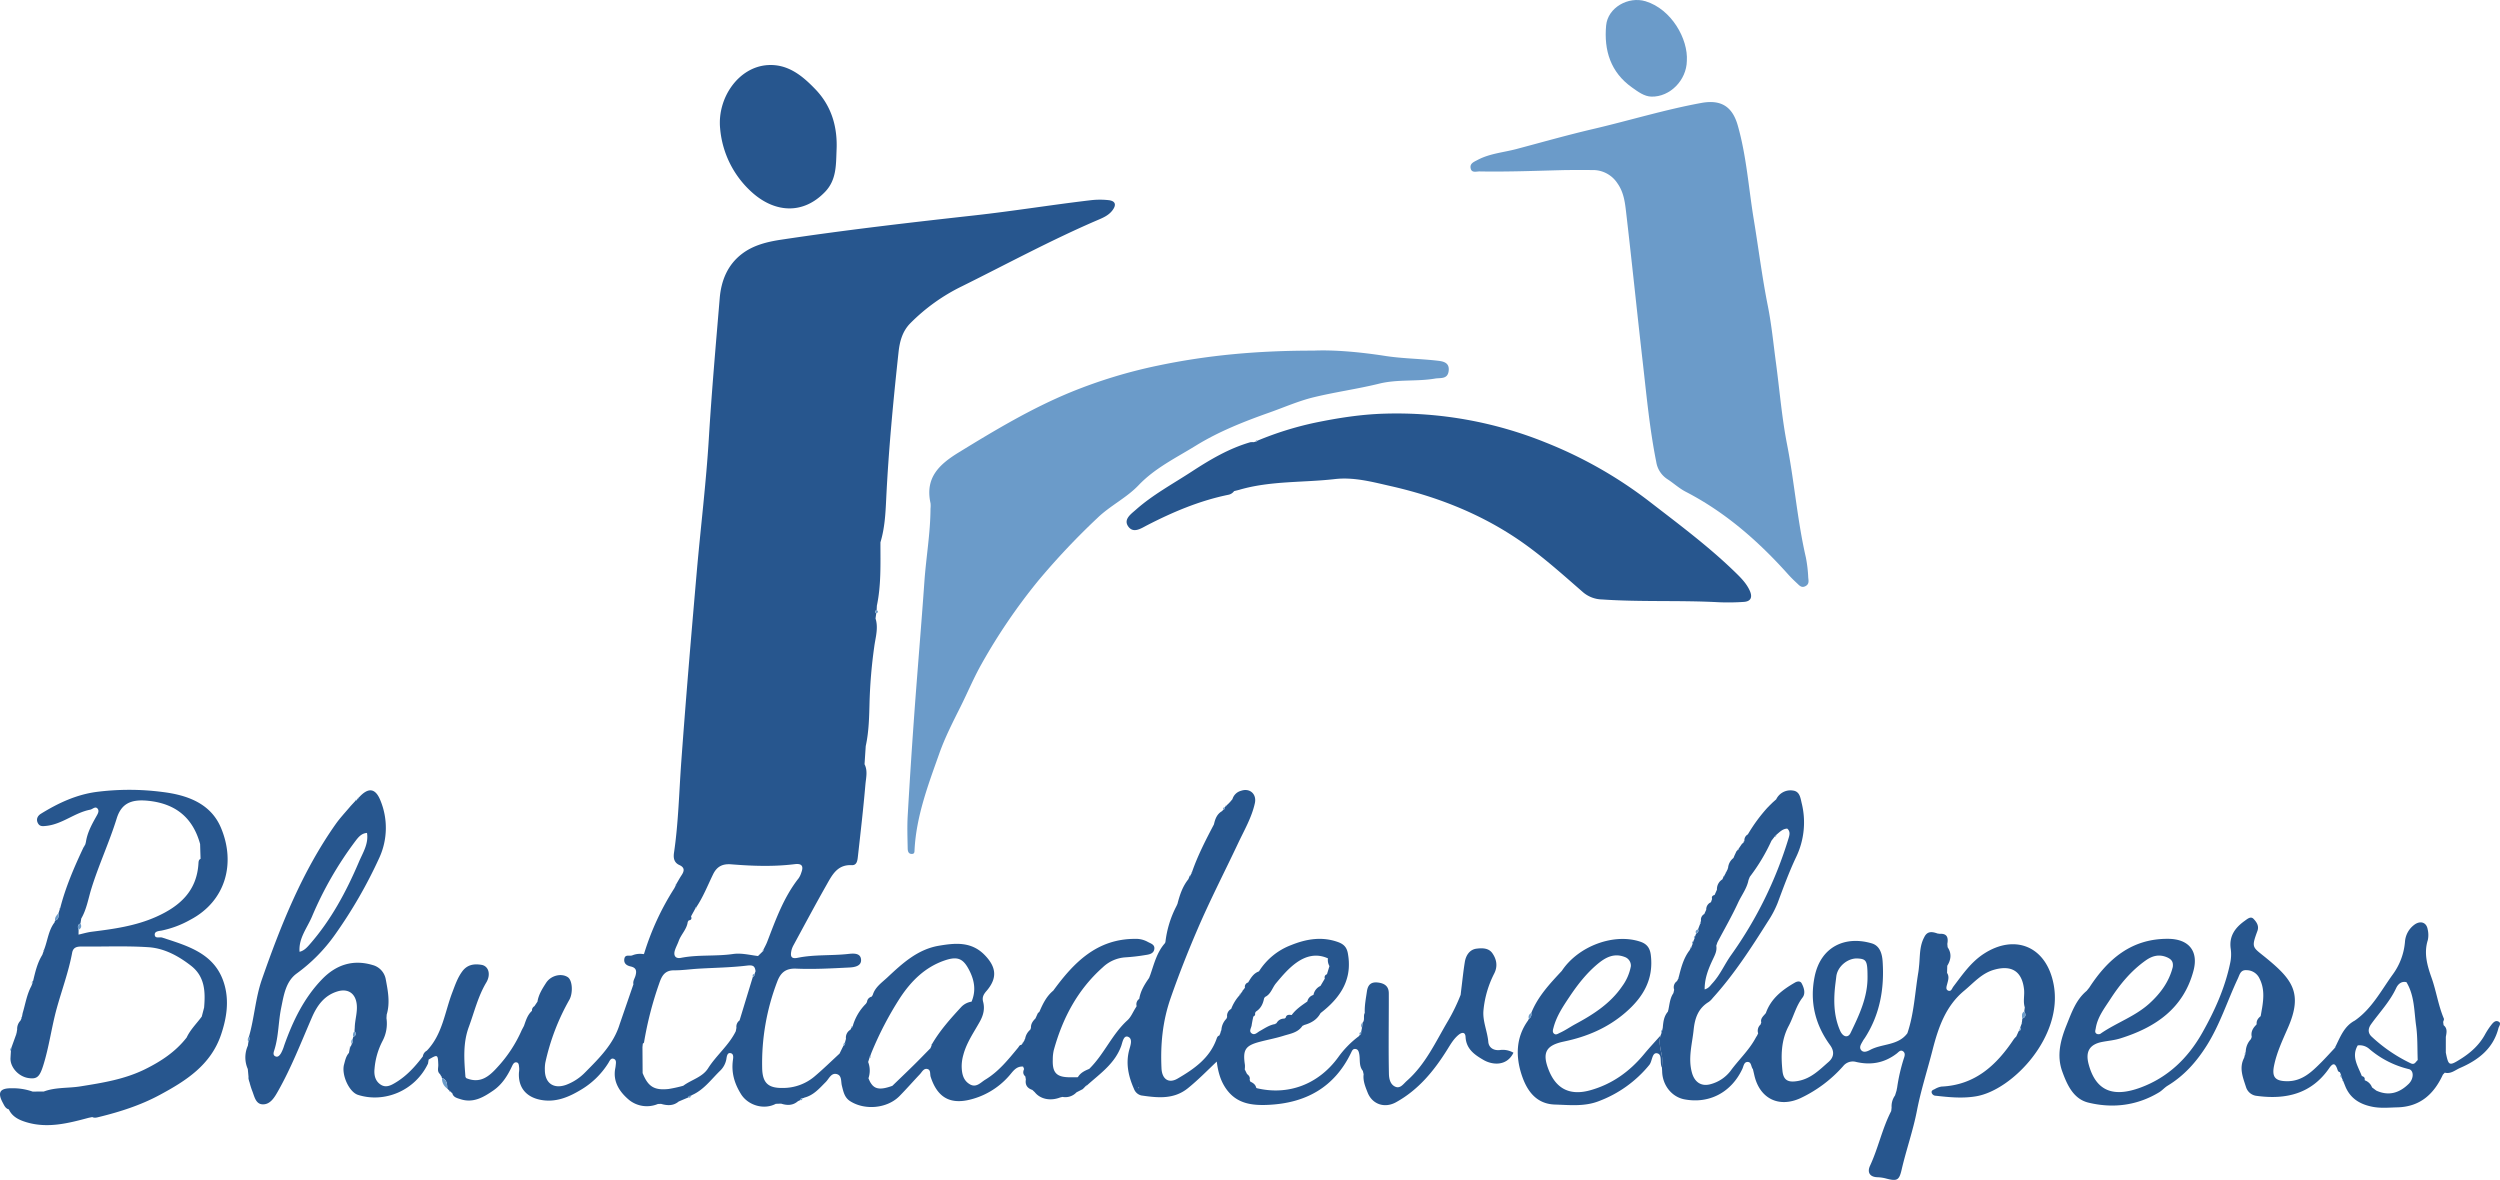 <?xml version="1.0" encoding="UTF-8"?>
<svg xmlns="http://www.w3.org/2000/svg" xmlns:xlink="http://www.w3.org/1999/xlink" id="Component_2035_1" data-name="Component 2035 – 1" width="1375.532" height="649.201" viewBox="0 0 1375.532 649.201">
  <defs>
    <clipPath id="clip-path">
      <rect id="Rectangle_3272" data-name="Rectangle 3272" width="1375.532" height="649.201" fill="none"></rect>
    </clipPath>
  </defs>
  <g id="Group_34655" data-name="Group 34655" clip-path="url(#clip-path)">
    <path id="Path_53772" data-name="Path 53772" d="M381.7,501.526a.01.01,0,0,0-.01.01l-.01-.02Z" fill="#27568e"></path>
    <path id="Path_53773" data-name="Path 53773" d="M482.116,337.526l-.39,2.76a.01.01,0,0,1-.01.01v-.01c.14-.92.27-1.84.4-2.76" fill="#27568e"></path>
    <path id="Path_53774" data-name="Path 53774" d="M722.838,192.918c10.8-.49,24.994.691,39.182,2.9,9.325,1.453,18.856,1.532,28.258,2.568,3.3.364,7.543.735,6.763,5.95-.664,4.441-4.55,3.46-7.452,3.958-10.152,1.74-20.549.288-30.705,2.788-11.875,2.923-24.03,4.584-35.945,7.466-8.416,2.036-16.278,5.53-24.348,8.385-14.028,4.964-28.005,10.471-40.7,18.309-10.8,6.665-22.422,12.28-31.37,21.673-6.689,7.021-15.577,11.241-22.577,17.953a398.513,398.513,0,0,0-32.666,34.613,319.061,319.061,0,0,0-31.227,45.86c-4.3,7.629-7.673,15.74-11.57,23.532-4.216,8.431-8.519,16.828-11.647,25.656-6.113,17.25-12.676,34.455-13.639,53.055-.051.993.085,2.167-1.32,2.252-2.142.129-2.426-1.625-2.452-3.053-.112-5.986-.337-11.993.006-17.962q1.615-28.113,3.644-56.2c1.758-24.19,3.834-48.357,5.536-72.551.944-13.421,3.306-26.72,3.364-40.211a14.1,14.1,0,0,0,.014-2.989c-3.047-13.86,4.507-21.178,15.424-27.882,19.977-12.268,40.087-24.31,61.742-33.212a274.142,274.142,0,0,1,47.994-14.631c27.112-5.684,54.492-8.255,85.69-8.228" fill="#6b9bc9"></path>
    <path id="Path_53775" data-name="Path 53775" d="M862.024,93.558c-15.959.37-31.916,1.057-47.887.762-1.813-.034-4.479,1.018-4.99-1.815-.466-2.578,1.775-3.4,3.793-4.482,6.722-3.59,14.247-4.124,21.406-6.024,14.088-3.74,28.119-7.732,42.308-11.045,19.854-4.636,39.373-10.654,59.461-14.317,10.776-1.964,17.037,1.9,20.02,12.366,4.836,16.971,5.97,34.551,8.827,51.849,2.614,15.828,4.578,31.757,7.728,47.511,2.043,10.211,3.037,20.634,4.426,30.972,2.028,15.093,3.243,30.341,6.159,45.259,4.038,20.651,5.612,41.686,10.355,62.206a73.9,73.9,0,0,1,1.28,10.842c.134,1.713.717,3.666-1.475,4.84-2.241,1.2-3.428-.395-4.725-1.59-1.71-1.575-3.375-3.215-4.926-4.946-16.3-18.184-34.412-34.082-56.282-45.385-3.651-1.887-6.729-4.771-10.22-7.014a13.788,13.788,0,0,1-5.974-9.312c-3.634-18.1-5.335-36.446-7.424-54.739-3.165-27.71-5.993-55.458-9.227-83.159-.623-5.337-1.329-10.708-4.753-15.514a16.037,16.037,0,0,0-13.9-7.256c-4.66-.044-9.321-.009-13.982-.009" fill="#6b9bc9"></path>
    <path id="Path_53776" data-name="Path 53776" d="M959.286,331.186a126.165,126.165,0,0,1-13.47.18c-21.44-1.16-42.93-.07-64.36-1.54a16.674,16.674,0,0,1-10.44-3.96c-12.27-10.68-24.33-21.61-38.03-30.58-20.88-13.67-43.83-22.4-67.95-27.86-9.93-2.25-20.11-5.03-30.56-3.83-17.49,2.01-35.33.88-52.49,5.86v.02c-.99.25-1.98.5-2.97.74a5.069,5.069,0,0,1-3.28,2.04c-15.71,3.24-30.32,9.4-44.51,16.71-3.3,1.7-7.45,4.63-10.3.91-3.08-4.03,1.32-7,4-9.38,9.33-8.29,20.34-14.21,30.72-20.99,10.12-6.6,20.53-12.77,32.28-16.18a7.522,7.522,0,0,1,1.9-.03c.39-.12.78-.25,1.17-.37a.611.611,0,0,0,.75-.41,179.5,179.5,0,0,1,31.7-9.92c12.68-2.62,25.42-4.63,38.49-5a218.744,218.744,0,0,1,88.66,15.94,236.635,236.635,0,0,1,56.98,32.44c16.55,12.8,33.36,25.27,48.31,40.01,2.74,2.71,5.3,5.52,6.88,9.07,1.56,3.53.64,5.92-3.48,6.13" fill="#27568e"></path>
    <path id="Path_53777" data-name="Path 53777" d="M682.076,269.456c-.03.01-.06.01-.09.02v-.02Z" fill="#27568e"></path>
    <path id="Path_53778" data-name="Path 53778" d="M460.268,83.132c-.3,7.942-.111,15.947-6.258,22.383-11.995,12.559-27.139,11.472-39.3,1.153a53.241,53.241,0,0,1-18.49-36.02c-1.621-16.726,10.1-33.875,26.285-34.835,11.161-.662,19.123,6,26.183,13.36,9,9.383,12.283,21.075,11.576,33.959" fill="#27568e"></path>
    <path id="Path_53779" data-name="Path 53779" d="M194.216,442.086q-.66.705-1.32,1.44c-.17.21-.35.41-.52.61.17-.2.34-.4.51-.61v-.01c.44-.48.89-.96,1.33-1.43" fill="#27568e"></path>
    <path id="Path_53780" data-name="Path 53780" d="M196.776,439.626v.01c-.03.02-.06.03-.09.05a.551.551,0,0,1,.08-.06Z" fill="#27568e"></path>
    <path id="Path_53781" data-name="Path 53781" d="M931.286,519.416c-.21.49-.41.98-.61,1.47l.6-1.47Z" fill="#27568e"></path>
    <path id="Path_53782" data-name="Path 53782" d="M955.476,468.276c-.01,0-.01.07-.01.07l-.01-.02c0-.02.01-.03.02-.05" fill="#27568e"></path>
    <path id="Path_53783" data-name="Path 53783" d="M958.456,464.3l-.01.07-.02-.03c.01-.01.02-.03.03-.04" fill="#27568e"></path>
    <path id="Path_53784" data-name="Path 53784" d="M973.416,443.456l-.04.01.02-.02Z" fill="#27568e"></path>
    <path id="Path_53785" data-name="Path 53785" d="M928.122,33.552c-.185,10.508-9.188,19.848-19.492,19.613-4.005-.092-7.471-2.772-10.666-5.031-11.794-8.341-15.515-20.407-14.25-34.12.911-9.873,12.258-16.178,21.67-13.323,14.33,4.347,23.531,20.818,22.738,32.861" fill="#6b9bc9"></path>
    <path id="Path_53786" data-name="Path 53786" d="M89.256,515.876c-1.44-.47-3.93.74-4.12-1.52-.16-1.99,2.25-2.07,3.8-2.35a54.559,54.559,0,0,0,15.76-5.93c19.67-10.34,25.1-31.34,16.8-50.8-5.75-13.46-18.87-17.88-32.06-19.51a141.4,141.4,0,0,0-36.65,0c-11.04,1.54-20.93,6.19-30.31,11.99-1.8,1.12-2.75,3.04-1.62,5.17,1,1.88,2.57,1.71,4.65,1.48,8.81-.95,15.56-7.26,24.07-8.89,1.36-.26,2.79-2.01,4.01-.71,1.28,1.37.14,3.09-.68,4.54-2.52,4.48-4.96,8.99-5.67,14.2l-.04.14a.616.616,0,0,1-.24.82c-.24.45-.48.91-.73,1.36a.589.589,0,0,1-.44.72c-5.02,10.68-9.68,21.5-12.64,32.97l-.33.96c-.22.67-.44,1.33-.66,2,.14,1.69.19,3.35-1.88,4a2.491,2.491,0,0,0-.19.89c-3.44,4.45-3.85,10.06-5.82,15.08l-.06.17a.561.561,0,0,1-.24.76c-.23.66-.46,1.31-.69,1.97-2.7,4.33-3.83,9.21-5,14.09l-.04.13c-.19.62-.38,1.24-.57,1.85-.14.37-.29.74-.43,1.11-2.51,4.68-3.28,9.92-4.79,14.92-.11.64-.23,1.27-.35,1.9-.1.35-.21.7-.32,1.05-.17.39-.35.77-.53,1.15a6.551,6.551,0,0,0-1.8,4.87c-.12.66-.23,1.32-.34,1.98-.1.31-.19.63-.29.95-.86,2.39-1.72,4.79-2.59,7.18-.07.57-.15,1.13-.22,1.7v.01c-.08,1.27-.16,2.55-.23,3.82-.28,4.95,4.28,10.15,9.69,11.03,4.85.79,6.32-.56,8.32-6.88,3.24-10.27,4.55-20.97,7.41-31.36,2.82-10.21,6.55-20.19,8.49-30.63.54-2.94,2.48-3.48,5.11-3.46,12.3.12,24.64-.44,36.89.37,8.68.57,16.44,4.78,23.36,10.15,7.74,5.99,8,14.39,7.25,23.07l-1.29,4.95c-2.79,3.82-6.28,7.14-8.31,11.52l-.15.19c-6.06,7.71-13.96,12.91-22.66,17.22-11.33,5.61-23.5,7.53-35.77,9.49-6.66,1.06-13.56.39-20.01,2.81q-3.06.015-6.13.05a32.663,32.663,0,0,0-11.55-1.84c-6.55-.07-7.97,2.29-4.82,8.1.77,1.43,1.41,3.02,3.22,3.51l.07.08c1.94,4.16,5.88,5.87,9.76,7.03,11.61,3.45,22.89.55,34.1-2.46.67-.14,1.34-.27,2.01-.41,1.31.66,2.58.23,3.88-.09,11.46-2.82,22.72-6.43,33.09-12.01,14.46-7.76,28.28-16.49,33.93-33.36,3-8.94,4.45-18.09,1.86-27.29-4.83-17.15-19.85-21.28-34.27-26m-38.82-3.21c-2.44.31-4.82,1.04-7.23,1.58.02-.88.03-1.77.04-2.66-.56-1.42-.71-2.72,1.02-3.47.15-.9.29-1.81.43-2.71,2.96-5.07,3.86-10.9,5.55-16.37,4.06-13.13,9.9-25.6,13.97-38.72,2.54-8.2,7.88-10.63,17.1-9.73,15.12,1.49,24.76,9.15,28.79,23.81q.12,4.065.25,8.15c-1.09.53-1.1,1.57-1.16,2.55-.9,15.18-10.27,23.54-23.2,29.32-11.35,5.08-23.41,6.73-35.56,8.25" fill="#27568e"></path>
    <path id="Path_53787" data-name="Path 53787" d="M1129.976,541.846c-3.92-21.29-21.42-28.16-38.47-17.05-7.17,4.67-11.77,11.52-16.78,18.09-.7.92-1.15,2.91-2.83,2.16-1.5-.67-.88-2.28-.55-3.55.54-2.07,1.3-4.13-.05-6.18.04-1.31.08-2.62.11-3.93,2.08-3.37,2.53-6.76.2-10.21-.05-.61-.11-1.22-.16-1.84.59-3.33.01-5.78-4.16-5.54-.42-.06-.84-.11-1.26-.17-2.87-1.04-5.57-1.45-7.24,1.95l-.14.28c-2.45,4.64-2.22,9.76-2.66,14.77-.16,1.47-.27,2.96-.51,4.42-1.87,11.18-2.32,22.61-6.01,33.45-5.09,6.9-13.86,5.63-20.48,9.17-1.46.78-3.75,1.83-5.06-.01-1.16-1.63.25-3.43,1.1-5.01.31-.59.75-1.1,1.1-1.66,8.23-12.79,10.7-26.98,9.73-41.85-.26-4.08-1.38-8.73-6.02-10.09-14.72-4.33-28.09,1.9-31.41,18.34-2.79,13.81.28,26.36,8.5,37.65,2.59,3.55,2.07,6.72-.85,9.27-4.96,4.32-9.61,9.13-16.64,10.43-5.44,1.01-8.16-.17-8.71-5.55-.87-8.48-.75-16.85,3.46-24.76,2.7-5.09,3.95-10.84,7.6-15.57,1.76-2.28.81-5.43-.55-7.9-.7-1.25-2.29-1.1-3.59-.36-7.01,4.03-13.24,8.79-16.06,16.82-.33.39-.67.77-1,1.16a8.543,8.543,0,0,0-1.11,1.42.94.94,0,0,0-.12.22,2.322,2.322,0,0,0-.25.59,1.322,1.322,0,0,0-.05.19,1.136,1.136,0,0,0-.06.25,2.285,2.285,0,0,0-.04.45,3.023,3.023,0,0,0,.11.81.142.142,0,0,0,.02.06c-.14.39-.27.77-.41,1.15a4.583,4.583,0,0,0-1.32,4.85l-.75,1.56-.26.31c-.23.41-.47.83-.7,1.25-3.66,6.54-9.2,11.64-13.57,17.66a20.438,20.438,0,0,1-10.63,7.11c-5.25,1.58-9.03-.94-10.5-6.18-2.25-8.04.09-15.72.91-23.6.68-6.6,2.55-11.91,8.39-15.45a10.755,10.755,0,0,0,2.11-2.1c11.71-12.91,21.12-27.49,30.37-42.16a55,55,0,0,0,5.3-10.02c3.17-8.47,6.27-17,10.13-25.17a43.994,43.994,0,0,0,3.13-29.97c-.68-2.92-1.08-6.36-4.74-6.83a8.686,8.686,0,0,0-9.26,4.84c-.62.55-1.25,1.1-1.87,1.65l-.02.02c-.67.66-1.33,1.31-2,1.96l.02.01-1.08,1.08v.01a89.212,89.212,0,0,0-10.64,14.54,3.657,3.657,0,0,0-1.9,3.48l-.2.37a.453.453,0,0,1-.34.61c-.27.28-.54.55-.81.82l-.02-.03c-.6.89-1.21,1.76-1.82,2.65a.413.413,0,0,1-.36.56c-.26.27-.52.53-.78.8l-.01-.02c-.32.68-.63,1.36-.95,2.04l-.01-.01c-.24.58-.49,1.15-.73,1.73a7.67,7.67,0,0,0-2.96,5.49l-.16.37a.355.355,0,0,1-.15.44c-.28.57-.56,1.13-.84,1.7l-.13.27c-.29.54-.59,1.09-.88,1.63a.471.471,0,0,1-.42.57c-.18.43-.36.85-.54,1.27a6.355,6.355,0,0,0-3,5.69c-.43.97-.86,1.95-1.29,2.92-1.15.27-1.75.91-1.39,2.16-.2.61-.4,1.21-.61,1.82a4.263,4.263,0,0,0-2.6,4.11c-.36.8-.72,1.59-1.08,2.39a3.548,3.548,0,0,0-1.81,3.61l-.3,1.2a.477.477,0,0,1-.21.69c-.37.96-.74,1.93-1.1,2.89a1.63,1.63,0,0,1-1.07,2.32c-.16.44-.31.87-.47,1.3-.15.5-.29,1-.44,1.5l-.6,1.41c-.14.53-.29,1.05-.44,1.57v.01h.01c-.21.49-.41.98-.61,1.47a.5.5,0,0,1-.39.62c-.2.42-.39.83-.59,1.25-3.14,4.08-4.53,8.89-5.76,13.77-.1.39-.2.78-.31,1.17a.47.47,0,0,1-.2.68c-.23.48-.46.96-.7,1.44a4.046,4.046,0,0,0-1.57,4.74c-.14.62-.28,1.25-.42,1.87-1.89,2.74-2.1,5.99-2.75,9.1-.11.38-.21.76-.31,1.13-2.2,2.54-2.53,5.68-2.8,8.83-.08.36-.16.73-.24,1.09-.15.61-.31,1.21-.46,1.82-.16.43-.31.86-.47,1.28-1.27,4.07.14,7.93.79,11.87a31.206,31.206,0,0,1-.09,5.79c.04.65.09,1.31.13,1.96.09,7.72,5.23,14.24,12.26,15.58,13.66,2.59,25.81-3.84,31.87-16.75.66-1.42.85-3.69,2.7-3.82,2.41-.17,1.97,2.66,3.11,3.94.26,1.13.54,2.25.79,3.39,2.93,12.78,13.37,17.99,25.21,12.66a72.468,72.468,0,0,0,23.69-17.74,6.773,6.773,0,0,1,6.99-2.29c8.26,1.95,15.71.58,22.46-4.61,1-.77,2.02-2.22,3.42-1.25,1.5,1.03.92,2.71.43,4.11a99.269,99.269,0,0,0-3.64,15.9c-.09.41-.17.82-.25,1.23a.421.421,0,0,1,.06.21.353.353,0,0,1-.16.3c-.27.86-.54,1.73-.81,2.59a10.226,10.226,0,0,0-1.88,6.66c-.07.64-.14,1.27-.22,1.91-4.95,9.61-7.1,20.31-11.65,30.09-1.58,3.38-.4,6.22,4.16,6.33a20.924,20.924,0,0,1,4.9.76c5.79,1.51,6.98.9,8.31-4.86,2.52-10.94,6.31-21.53,8.45-32.62,2.17-11.19,5.72-22.11,8.55-33.19,3.16-12.36,7.19-24.26,17.47-32.76,5.19-4.29,9.59-9.62,16.58-11.55,9.58-2.65,15.23.96,16.32,10.85.36,3.3-.62,6.64.41,9.9-.09.72-.19,1.45-.28,2.17.92,1.68,1.04,3.13-1.07,3.99-.08.73-.16,1.45-.24,2.18a.444.444,0,0,1-.14.67c-.26.7-.53,1.41-.79,2.11.76,1.11.02,1.58-.85,2-.44.97-.89,1.95-1.33,2.93a12.1,12.1,0,0,0-1.33,1.45c-9.56,14.36-21.36,25.26-39.82,26.08a10.511,10.511,0,0,0-3.69,1.4c-.83.4-2.04.73-1.67,2.06a2.361,2.361,0,0,0,2.3,1.59c7.42.85,14.87,1.57,22.3.27,19.9-3.49,47.78-32.79,42.52-61.32m-187.34-14.42c1.1-2.31,2.15-4.47,1.68-7.08.22-.64.43-1.27.65-1.91,3.82-7.23,7.92-14.33,11.34-21.74,1.91-4.14,4.85-7.84,5.74-12.45.24-.59.47-1.19.71-1.79a103.52,103.52,0,0,0,11.92-19.88c.56-.72,1.12-1.45,1.68-2.18.33-.35.65-.7.98-1.06,1.81-1.49,3.43-3.32,6.02-3.43,1.87,1.64,1.27,3.61.68,5.51a221.037,221.037,0,0,1-31.46,63.95c-3.67,5.09-6.09,11.03-10.44,15.7-1.11,1.19-1.92,2.68-4.22,3.33-.04-6.37,2.23-11.73,4.72-16.97m75.56,40.93c-1.39,2.89-4.18,2.29-5.75-1.28-3.21-7.31-3.59-15.04-2.9-22.88.2-2.3.55-4.59.8-6.88.62-5.49,6.26-10.26,11.78-9.95,4.81.28,5.38,1.33,5.41,9.98.13,11.3-4.59,21.19-9.34,31.01" fill="#27568e"></path>
    <path id="Path_53788" data-name="Path 53788" d="M596.766,598.226l-.02.02-.02-.03Z" fill="#27568e"></path>
    <path id="Path_53789" data-name="Path 53789" d="M825.066,577.776c-3.43.3-5.92-1.46-6.18-4.49-.5-5.96-3.29-11.59-2.64-17.61a55.843,55.843,0,0,1,5.85-19.95c2.05-3.94,1.43-7.82-.99-11.27-2.09-2.98-5.75-2.86-8.68-2.49-3.8.47-5.86,3.66-6.46,7.34-.83,5.06-1.33,10.17-1.97,15.25-.11.93-.21,1.86-.32,2.79a102.321,102.321,0,0,1-6.9,14.26c-6.84,11.53-12.35,23.95-22.7,33.07-1.84,1.62-3.52,4.37-6.2,3.31-2.8-1.1-3.6-4.17-3.67-7.1-.12-5.81-.15-11.63-.14-17.45,0-8.97.11-17.95.07-26.93-.02-3.85-2.31-5.47-5.99-5.91-3.88-.46-5.55,1.36-6.05,4.87-.56,3.94-1.37,7.86-1.18,11.88-.97,1.65.21,3.77-1.17,5.32l-.36,2.82c-.16.79-.32,1.58-.47,2.38a1.4,1.4,0,0,1-.71,1.58.691.691,0,0,0-.34.53,53.018,53.018,0,0,0-11.63,11.82c-10.85,14.85-27.41,21.08-44.77,16.93l-.29-.25c-.4-1.79-1.74-2.67-3.27-3.37a2.336,2.336,0,0,0-.34-.9c.39-1.48-.37-2.45-1.44-3.28-.42-.84-.83-1.68-1.25-2.53a12.291,12.291,0,0,0,.1-2.42c-1.26-8.35.16-10.65,8.16-12.76,4.3-1.14,8.7-1.94,12.94-3.27,3.81-1.2,8.07-1.74,10.56-5.53a1.872,1.872,0,0,0,.83-.42c3.83-1.04,7.1-2.88,9.07-6.5,0,0,.2-.19.2-.2.5-.39.99-.78,1.47-1.18.07-.05.14-.11.21-.17.41-.34.81-.68,1.21-1.03.23-.2.46-.4.69-.61.34-.31.67-.61,1-.92s.65-.63.97-.94c.97-.97,1.88-1.96,2.73-2.98.21-.25.42-.51.62-.77.4-.5.79-1.02,1.15-1.54.1-.14.2-.28.3-.43.23-.34.46-.67.67-1.01s.42-.69.63-1.03c.32-.56.62-1.12.91-1.69.14-.29.28-.58.41-.87s.26-.58.38-.88c.12-.27.23-.55.33-.83.07-.19.14-.37.2-.56.13-.36.25-.72.36-1.09.09-.3.18-.59.26-.89.06-.22.11-.44.17-.66s.1-.42.15-.64q.1-.45.18-.9c.07-.38.13-.77.18-1.16q.06-.345.09-.69c.02-.23.05-.47.07-.7.03-.31.05-.62.06-.94a29.772,29.772,0,0,0,.01-2.99c-.02-.44-.05-.89-.09-1.34-.01-.16-.03-.31-.04-.47-.03-.25-.05-.5-.09-.75q-.045-.435-.12-.87c-.06-.41-.12-.82-.2-1.23-.62-3.37-2.26-5.07-5.47-6.22-8.89-3.17-17.47-1.65-25.72,1.68a35.94,35.94,0,0,0-17.7,14.44l-.03.04c-2.94,1.03-4.39,3.51-5.87,5.97l-.09.13a2.445,2.445,0,0,0-1.74,2.9c-.4.51-.8,1.01-1.19,1.52a.363.363,0,0,1-.29.44c-.25.39-.5.79-.75,1.18-.22.29-.43.58-.64.87a23.79,23.79,0,0,0-4.7,7.63,4.322,4.322,0,0,0-2.23,4.46c-.14.32-.27.64-.41.96a9.543,9.543,0,0,0-2.73,5.97c-.09.35-.18.69-.27,1.04l-.3.87c-.19.45-.39.9-.59,1.36-.96.23-1.24,1.05-1.51,1.82-3.75,10.62-12.4,16.59-21.47,21.87-4.98,2.89-8.55.18-8.83-5.6-.64-13.19.6-25.99,5-38.64,4.47-12.86,9.47-25.51,14.83-37.97,6.88-16.02,14.89-31.54,22.33-47.32,3.4-7.19,7.46-14.14,9.2-21.98,1.14-5.09-2.82-8.54-7.61-6.85a6.721,6.721,0,0,0-4.72,4.61c-.43.51-.86,1.01-1.29,1.52a.479.479,0,0,1-.36.42l-1.65,1.56a.749.749,0,0,1-.04.16.418.418,0,0,1-.08.12.461.461,0,0,1-.25.13h-.01a.855.855,0,0,0-.5.55,1.307,1.307,0,0,1-.88,1.42,2.642,2.642,0,0,0-.59.66c-2.88,1.6-3.87,4.36-4.53,7.33-4.49,8.54-8.91,17.11-12.08,26.26a.431.431,0,0,1-.22.61c-.26.49-.53.98-.79,1.46a.569.569,0,0,1-.5.66c-.16.39-.32.79-.48,1.18-3.25,4.03-4.79,8.81-6.04,13.72a2.213,2.213,0,0,0-.36.76,56.625,56.625,0,0,0-6.24,20.25,1.083,1.083,0,0,0-.28.5c-4.44,5.01-5.93,11.38-8.05,17.45-.21.55-.43,1.09-.64,1.64-2.43,3.48-4.67,7.05-5.38,11.34l-.06.19a3.619,3.619,0,0,0-1.41,3.98c-.19.32-.39.65-.59.98-1.46,2.29-2.52,5.03-4.47,6.8-8.48,7.69-12.79,18.6-20.85,26.57l-.16.17c-2.4,1-4.75,2.07-6.18,4.44l-.28.17c-1.33,0-2.66.02-3.99.02-7.55.01-9.93-2.42-9.62-9.89a22.611,22.611,0,0,1,.53-4.95c4.84-17.66,13.12-33.35,26.98-45.67a19.9,19.9,0,0,1,12.52-5.49,104.464,104.464,0,0,0,10.85-1.25c2.13-.32,4.63-.69,4.99-3.34.34-2.52-2.09-3.03-3.79-4a13.178,13.178,0,0,0-6.71-1.57c-21.1-.06-33.84,13.05-45.11,28.5l-.14.11c-3.6,3.02-5.58,7.11-7.4,11.3l-.12.24-.81.72c-.44.97-.88,1.95-1.32,2.92-1.46,1.43-2.59,3.02-2.48,5.2-.13.33-.25.65-.37.98a8.29,8.29,0,0,0-2.83,4.95l-.14.3a.407.407,0,0,1-.25.56c-.26.46-.51.91-.77,1.36-.17.24-.34.48-.51.73a.883.883,0,0,0-.38.49c-1.05-.06-1.31.87-1.81,1.48-5.4,6.52-10.69,13.18-18.08,17.63-2.55,1.55-4.94,4.62-8.48,2.55-3.73-2.17-4.43-5.96-4.5-9.92a23.084,23.084,0,0,1,.94-6.35c1.78-6.71,5.77-12.32,9.05-18.23,2-3.61,2.82-7.11,1.81-10.93-.66-2.49.3-4.12,1.78-5.83,6.13-7.07,5.63-13.14-.94-19.88-7.32-7.51-16.15-6.62-25.13-5.11-11.76,1.98-20.14,9.73-28.38,17.44-3.04,2.86-6.82,5.34-8.09,9.76a1.68,1.68,0,0,0-.44.75,4.781,4.781,0,0,0-.57.2,5.132,5.132,0,0,0-.47.23.161.161,0,0,0-.07.04.941.941,0,0,0-.18.12c-.02,0-.03.01-.05.04a2.474,2.474,0,0,0-.26.19,2.125,2.125,0,0,0-.3.3,2.943,2.943,0,0,0-.55.9,3.093,3.093,0,0,0-.17.54l-.06.3a2.906,2.906,0,0,0-.04.31H477a1.375,1.375,0,0,0-.45.7,28.317,28.317,0,0,0-7.35,12.36l-.25.31a.545.545,0,0,1-.48.64c-.18.36-.37.72-.56,1.09a5.016,5.016,0,0,0-2.45,5c-.18.65-.36,1.31-.54,1.96a1.458,1.458,0,0,1-.87,1.86c-.71,1.44-1.41,2.88-2.12,4.32-4.63,4.26-9.13,8.68-13.95,12.73a26.834,26.834,0,0,1-17.01,6.17c-8.21.19-11.4-2.62-11.61-10.8a125.31,125.31,0,0,1,8.3-47.75c1.79-4.73,4.52-7.35,10.37-7.1,9.78.42,19.61-.14,29.4-.63,2.85-.14,6.9-.83,6.29-4.75-.53-3.39-4.48-2.98-7.1-2.69-9.25,1.02-18.64.24-27.79,2.12-3.81.78-3.93-1.18-3.42-3.83a11.661,11.661,0,0,1,1.26-3.24c6.01-11.07,11.94-22.2,18.16-33.16,3.04-5.36,5.93-11.17,13.79-10.75,2.89.15,3.16-2.63,3.4-4.72,1.48-13.2,3-26.39,4.14-39.62.32-3.67,1.39-7.55-.48-11.19l.66-9.99c1.81-8.24,1.9-16.63,2.12-25.02a275.258,275.258,0,0,1,2.56-29.62c.54-4.09,1.76-8.29,1.33-12.53-.04-.41-.1-.81-.17-1.21v-.01c-.03-.15-.06-.3-.09-.46-.02-.11-.05-.23-.08-.34s-.06-.23-.09-.34l-.06-.21c-.01-.02-.01-.05-.02-.07-.04-.13-.08-.27-.12-.4v-.01c.14-.92.27-1.84.4-2.76-.84-.75-.7-1.39.23-1.94.04-.77.07-1.53.11-2.3,2.43-11.53,1.95-23.23,1.97-34.9,2.35-7.69,2.78-15.7,3.16-23.61,1.3-27.09,3.88-54.06,6.8-81.01.64-5.88,2.08-11.39,6.4-15.83a104.244,104.244,0,0,1,28.61-20.48c24.54-12.18,48.67-25.22,73.85-36.08,3.16-1.36,6.5-2.61,8.76-5.55,2.44-3.17,1.75-5.33-2.25-5.72a44.086,44.086,0,0,0-9.47.04c-21.45,2.51-42.77,6-64.25,8.38-35.51,3.94-71.01,8.04-106.35,13.37-7.5,1.13-15.08,2.96-21.32,7.68-8.07,6.1-11.57,14.83-12.38,24.57-2.15,25.69-4.42,51.37-5.98,77.09-1.49,24.56-4.51,48.96-6.65,73.46-3.03,34.78-5.98,69.56-8.51,104.38-1.22,16.74-1.56,33.55-4.02,50.19-.41,2.83.05,5.38,2.99,6.7,3.02,1.36,2.73,3.26,1.19,5.58-1.1,1.66-2.04,3.42-3.05,5.13a.653.653,0,0,1-.31.83c-.21.41-.41.82-.62,1.22a146.382,146.382,0,0,0-16.61,35.9l-.28.36a11.21,11.21,0,0,0-6.3.69c-1.5.54-3.96-.81-4.34,2.02-.36,2.57,1.53,3.62,3.46,4.05,3.15.7,3.43,2.45,2.69,5.11-.43,1.54-1.53,2.96-1.13,4.7q-3.765,10.965-7.55,21.92c-3.32,10.89-11.13,18.6-18.82,26.36a28.52,28.52,0,0,1-10.75,7.09c-6.85,2.39-11.58-.99-11.61-8.23a20.281,20.281,0,0,1,.25-3.98,122.839,122.839,0,0,1,13.26-34.69c2.02-3.64,1.75-10.68-.97-12.42-3.54-2.27-9.23-.91-11.87,3.18-2.05,3.18-4.13,6.43-4.73,10.32-.56.84-1.13,1.68-1.69,2.52a2.621,2.621,0,0,0-1.34,2.52l-.03.06c-2.46,2.22-3.32,5.29-4.38,8.26-.4.76-.81,1.53-1.21,2.29a73.284,73.284,0,0,1-13.37,20.41c-4.74,5.3-9.59,9.14-17.11,6.07a3.5,3.5,0,0,1-.5-.71c-.73-9.24-1.47-18.48,1.84-27.46,3.03-8.22,5.04-16.8,9.62-24.48,2.7-4.53,1.2-9.09-2.64-9.72-4.08-.67-7.85-.16-10.63,3.67-2.6,3.56-3.93,7.6-5.47,11.62-4.14,10.87-5.39,23.01-13.97,31.94a4.181,4.181,0,0,0-2.19,3.15c-4.21,5.55-8.83,10.67-14.87,14.33-2.64,1.61-5.42,3.12-8.35,1.19-3.07-2.02-3.74-5.39-3.36-8.79a40.068,40.068,0,0,1,4.39-15.21,20.434,20.434,0,0,0,2.17-12.54c.04-.66.08-1.31.12-1.96,1.99-6.62.65-13.26-.56-19.69a9.9,9.9,0,0,0-7.17-7.6c-10.96-3.28-20.21-.01-27.72,7.71-10.03,10.32-16.19,23.11-20.96,36.58a21.667,21.667,0,0,1-1.68,4.13c-.65,1.06-1.62,2.51-3.13,1.83-1.59-.71-.95-2.34-.58-3.53,2.37-7.51,2.17-15.43,3.73-23.06,1.43-6.99,2.51-14.62,8.59-19.03a91.559,91.559,0,0,0,20.88-21.12,258.722,258.722,0,0,0,24.56-42.56,39.526,39.526,0,0,0,.55-31.6c-2.77-6.82-6.69-7.16-11.77-1.57a.482.482,0,0,0-.37.38.428.428,0,0,1-.35.49v.01c-.03.02-.06.03-.09.05l-.12.09c-.06.05-.12.1-.18.16a1.906,1.906,0,0,0-.31.38.419.419,0,0,1-.53.34c-.44.48-.89.95-1.33,1.43s-.88.95-1.32,1.44c-.17.21-.35.41-.52.61s-.36.42-.53.62c-.48.56-.97,1.12-1.46,1.68-.66.76-1.33,1.53-1.98,2.3-.33.38-.65.77-.98,1.16s-.64.78-.95,1.17c-.3.37-.59.74-.87,1.12-.32.43-.64.86-.95,1.3-18.39,26.13-30.11,55.46-40.55,85.38-3.56,10.21-4.14,21.11-7.11,31.46a3.509,3.509,0,0,1-.32,3.04c-.11.66-.21,1.32-.31,1.99a15.86,15.86,0,0,0-.03,12.84c.13,1.35.25,2.7.38,4.05.09.67.17,1.34.25,2.01a1.265,1.265,0,0,0,.24.92,44.958,44.958,0,0,0,1.45,4.75c1.31,3.14,1.88,7.66,6,7.71,4.09.04,6.38-3.85,8.26-7.18,7.37-13,12.74-26.92,18.67-40.59,2.82-6.51,6.8-12.22,14.2-14.41,5.75-1.69,9.81,1.14,10.48,7.1.5,4.39-1,8.54-1.08,12.83-.05.65-.1,1.31-.14,1.96,1.06,1.32.94,2.4-.68,3.15-.09.34-.19.68-.28,1.02a3.668,3.668,0,0,1-.52,2.88c-.16.39-.31.78-.47,1.16-.19.31-.38.61-.57.91-.18.95-.36,1.91-.54,2.86-1.65,1.79-2.08,4.16-2.68,6.34-1.55,5.62,2.72,15.14,7.62,16.73,14.36,4.63,31.34-2.05,38.57-17.2.12-.74.24-1.48.35-2.22,5.02-2.91,5.08-2.84,5.3,2.88.06,1.73-.78,3.69.95,5.13.22.4.45.8.67,1.2a.535.535,0,0,1,.34.7l.11.23c2.81,1.03,2.82,3.44,2.87,5.82.39.39.79.79,1.18,1.19.26.21.53.42.79.62h.01c.04.07.09.14.14.21a1.264,1.264,0,0,0,.38.31,1.619,1.619,0,0,0,.23.11c.54,2.38,2.63,2.78,4.48,3.39,7.01,2.31,12.65-.99,18.04-4.7,4.78-3.27,7.85-8.03,10.27-13.2.61-1.29,1.24-2.66,2.76-2.3,1.23.3,1.13,1.89,1.29,3a12.14,12.14,0,0,1-.12,2.47c-.54,8.14,3.82,13.54,11.86,15.1,8.09,1.58,15.17-1.33,21.73-5.23a44.608,44.608,0,0,0,15.63-15.09c.66-1.09,1.31-2.8,2.85-2.26,1.77.61,1.25,2.46,1.13,3.92a14.709,14.709,0,0,1-.24,1.48c-1.39,7.53,2.78,13.22,7.74,17.34a15.616,15.616,0,0,0,15.74,2.13l1.74-.06c3.43.99,6.76,1.18,9.72-1.31,1.74-.74,3.47-1.47,5.21-2.2a1.22,1.22,0,0,1,1.42-.92.691.691,0,0,0,.49-.34c6.56-2.81,10.63-8.55,15.51-13.32a11.691,11.691,0,0,0,3.57-6.45c.23-1.39.44-3.63,2.15-3.4,2.17.28,1.61,2.7,1.43,4.17-.84,6.75.9,12.63,4.51,18.42,3.78,6.07,12.44,8.86,19.14,5.32.97-.03,1.94-.07,2.91-.1,3.3,1.05,6.47,1.11,9.26-1.35.47-.22.94-.43,1.41-.65.1-.7.37-1.2,1.21-1.05a1.387,1.387,0,0,0,.92-.27c5.09-1.27,8.3-5.12,11.78-8.6,1.8-1.8,2.95-5.16,6.06-4.33,2.86.76,2.2,4.08,2.79,6.37.82,3.22,1.38,6.48,4.54,8.51,8.1,5.19,20.4,4.05,27.14-2.77,3.84-3.89,7.43-8.02,11.2-11.99,1.21-1.26,2.15-3.49,4.24-2.9,1.91.53,1.25,2.8,1.74,4.31,3.52,10.79,10.03,15.01,20.65,12.75a41.737,41.737,0,0,0,22.29-13.09c2.06-2.23,3.89-5.67,7.92-5.32.18.45.36.89.55,1.33-.69,1.51-.7,2.9.67,4.07.1.58.2,1.16.29,1.74-.49,2.95.81,4.78,3.57,5.69.44.42.88.83,1.32,1.24,3.01,3.83,8.57,5,13.93,2.93l1.32-.33a8.374,8.374,0,0,0,7.72-2.51c1.12-.57,2.25-1.15,3.38-1.73h.01l.02-.02c.35-.34.69-.68,1.04-1.02l-.02-.03c.27-.27.55-.54.82-.81a.456.456,0,0,1,.59-.36l.3-.2c7.08-6.3,15.01-11.77,18.47-21.35.65-1.8,1.24-5.89,3.62-5.09,2.89.98,1.48,4.73.84,7.06-2.11,7.68-.48,14.78,2.6,21.75a5.709,5.709,0,0,0,4,3.52c8.93,1.28,17.83,2.33,25.68-4.03,5.45-4.41,10.35-9.41,15.83-14.62.75,5.95,2.2,10.95,5.41,15.34,5.72,7.84,13.87,8.87,22.7,8.49,20.75-.9,36.56-9.54,45.8-28.7.52-1.08.95-2.24,2.41-2.06,1.41.16,1.77,1.36,2.02,2.51.7,3.18-.3,6.72,2.05,9.55.14.62.28,1.25.42,1.87-.44,3.6.93,6.83,2.19,10.03,2.59,6.57,9.42,8.78,15.59,5.37,12.3-6.78,20.84-17.17,28.13-28.82,1.84-2.95,3.58-6.04,6.33-8.29,1.76-1.44,3.68-1.72,3.84,1.16.35,6.66,5.02,9.86,9.93,12.69,4.98,2.87,12.85,3.43,16.42-4.01a11.71,11.71,0,0,0-7.65-1.44m-136.39-13.69c.13-.95.33-1.89.5-2.83.14-.66.28-1.32.43-1.97a1.456,1.456,0,0,0,.9-1.93,2.284,2.284,0,0,0,.5-.76c2.7-1.68,3.93-4.27,4.5-7.27a2.39,2.39,0,0,0,.43-.74c3.33-1.48,4.05-5.1,6.14-7.6,3.43-4.1,6.89-8.21,11.22-11.3,5.21-3.73,11.05-5.23,17.33-2.39l.02.02a6.71,6.71,0,0,0,.83,4.25c-.46,1.49-.91,2.99-1.37,4.49a1.754,1.754,0,0,0-1.17,2.36c-.8,1.35-1.59,2.7-2.39,4.05a6.825,6.825,0,0,0-3.86,4.92l-.05.06a4.676,4.676,0,0,0-3.31,3.55l-.08.08c-3.1,2.15-6.24,4.26-8.52,7.37l-.03.03c-1.48-.19-2.94-.35-3.35,1.63a1.509,1.509,0,0,0-.66.35c-.03.11-.07.22-.11.33.03-.11.07-.22.1-.33a4.639,4.639,0,0,0-4.33,2.54,1.264,1.264,0,0,0-.73.46c-3.18.48-5.74,2.33-8.46,3.83-1.4.77-2.76,2.44-4.4,1.34-1.8-1.19-.28-3-.08-4.54m-517.06-59.68a195.378,195.378,0,0,1,23.99-41.72c1.64-2.17,3.34-4.19,6.32-4.4.96,6-2.3,10.9-4.46,15.98-6.96,16.35-15.31,31.92-27.11,45.39-1.53,1.75-3.12,3.47-5.54,4.03-.59-7.42,4.14-13.04,6.8-19.28m244.09,29.97c-.19.53-.38,1.05-.57,1.58a1.347,1.347,0,0,1-.91,1.5q-3.66,11.985-7.31,23.99a4.226,4.226,0,0,0-1.72,4.04c-.12.63-.24,1.27-.36,1.9-3.78,7.75-10.67,13.19-15.24,20.4-3.13,4.95-9.19,6.26-13.66,9.61a73.7,73.7,0,0,1-8.07,1.78c-7.93.85-11.31-1.31-14.29-8.75l-.09-14.25c.07-.64.13-1.28.19-1.92.24-.23.63-.44.67-.7a193.622,193.622,0,0,1,8.39-32.56c1.4-4.11,3.08-7.14,8.14-7.11,4.46.03,8.91-.64,13.38-.9,8.91-.54,17.87-.63,26.72-1.7,3.3-.4,4.36.18,4.73,3.08Zm-12.39-9.47c-9.49,1.38-19.15.25-28.62,2.11-3.1.61-4.28-1.28-3.34-4.22.55-1.72,1.45-3.32,2.06-5.02,1.31-3.68,4.48-6.47,4.98-10.52.18-.28.36-.56.53-.84,1.42-.17,1.83-.92,1.29-2.22.49-.9.97-1.79,1.46-2.68l.02.01c.29-.56.58-1.12.88-1.68a.544.544,0,0,1,.48-.61c3.83-5.68,6.31-12.07,9.29-18.18,2.16-4.45,5.36-5.87,10.03-5.49,11.62.94,23.26,1.35,34.88-.09,3.85-.48,5,.97,3.67,4.52a11.676,11.676,0,0,1-1.45,3.16c-8.26,10.47-12.65,22.83-17.36,35.05-.59,1.54-1.43,2.99-2.15,4.48a.551.551,0,0,1-.25.74l-2.65,2.59c-4.57-.55-9.15-1.78-13.75-1.11m109.5,49.54c-.1.32-.2.64-.31.96-.19.45-.38.89-.56,1.34-.04.28-.07.56-.1.84.02-.28.06-.56.09-.84-3.08,3.13-6.13,6.3-9.27,9.38-3.86,3.81-7.78,7.54-11.68,11.31-5.5,2-8.72,2.05-10.91-.27a9.8,9.8,0,0,1-1.74-2.73c-.18-.38-.34-.78-.5-1.2-.05-.19-.11-.39-.15-.58.05.19.1.39.16.58a13.115,13.115,0,0,0-.18-8.91l.81-2.58a.51.51,0,0,1,.29-.55c.23-.63.45-1.26.68-1.89a185.431,185.431,0,0,1,15.71-30.17c6.15-9.36,13.81-17,24.63-20.7,7.38-2.51,10.4-.94,13.82,6.05,2.67,5.45,3.37,10.94.95,16.65a9.726,9.726,0,0,0-5.63,2.88c-5.9,6.4-11.71,12.86-16.11,20.43m113.3,24.34c.12-.22.24-.44.35-.67l.3.3c-.21.12-.43.25-.65.37" fill="#27568e"></path>
    <path id="Path_53790" data-name="Path 53790" d="M914.5,581.546c-.65-3.94-2.06-7.8-.79-11.87-3.03,3.42-6.17,6.75-9.08,10.27-7.93,9.6-17.62,16.58-29.69,19.94-11.07,3.08-18.69-.71-22.81-11.13-3.74-9.46-1.64-13.6,8.35-15.69,12.57-2.63,23.96-7.4,33.84-15.93,9.82-8.48,15.62-18.33,13.97-31.71-.46-3.69-2.04-6.03-5.71-7.27-14.44-4.9-34.14,2.32-43.25,16.03-6.55,7.04-13.16,14.02-16.81,23.17a2.948,2.948,0,0,1-1.3,3.23c-.18.33-.37.67-.55,1.01-6.74,9.41-6.73,20-3.33,30.13,2.75,8.2,7.76,15.69,18.17,16.01,8.08.25,16.25,1.2,24.07-1.83a65.56,65.56,0,0,0,27.9-19.98c1.67-2.08,1.42-6.87,4.23-6.4,3.16.54,1.31,5.25,2.7,7.81a31.206,31.206,0,0,0,.09-5.79m-59.75-16.08c1.65-6.38,5.28-11.76,8.87-17.13,4.35-6.5,9.16-12.67,15.15-17.73,4.25-3.59,8.99-6.4,15.01-4.12a5.063,5.063,0,0,1,3.55,5.11,26.888,26.888,0,0,1-4.82,11.09c-6.46,9.47-15.83,15.46-25.63,20.74-2.91,1.56-5.61,3.49-8.63,4.85-1.03.46-2.11,1.38-3.2.46-1.04-.87-.59-2.17-.3-3.27" fill="#27568e"></path>
    <path id="Path_53791" data-name="Path 53791" d="M248.206,600.956c-.06-.07-.1-.14-.15-.21h.01c.04.07.09.14.14.21" fill="#27568e"></path>
    <path id="Path_53792" data-name="Path 53792" d="M1374.8,562.136c-1.84-1.02-3.15.64-4.15,1.9a40.507,40.507,0,0,0-3.51,5.42c-3.16,5.65-7.84,9.82-13.19,13.18-6.45,4.05-6.74,3.81-8.23-3.46q0-4.335.01-8.68c.41-2.29,1.01-4.62-1.23-6.41-.08-.59-.16-1.19-.24-1.78.15-.62.6-1.37.39-1.84-3.05-7.19-4.13-14.97-6.71-22.3-2.4-6.8-4.43-13.56-2.13-20.9a13.264,13.264,0,0,0-.08-5.94c-.62-3.77-3.82-4.89-7.05-2.72a12.763,12.763,0,0,0-5.44,9.68,35.282,35.282,0,0,1-6.61,17.74c-6.49,8.94-11.59,18.99-21,25.52-5.64,2.98-7.82,8.56-10.39,13.85-.15.35-.3.7-.45,1.06a.6.6,0,0,0-.35.38c-2.36,2.5-4.65,5.06-7.07,7.49-5.31,5.32-10.61,10.63-19,10.57-6.51-.05-8.45-2.23-7.15-8.58,1.51-7.39,4.73-14.15,7.71-20.99,8.24-18.91,2.23-26.47-11.88-38.07-7.7-6.33-8.52-5.43-4.99-15.03,1.04-2.83-.54-4.98-2.13-6.65-1.56-1.64-3.42.06-4.85,1.08-5.3,3.78-8.75,8.45-7.69,15.5a22.57,22.57,0,0,1-.36,7.92c-2.87,13.64-8.48,26.07-15.31,38.18-7.93,14.06-18.96,24.57-33.89,30.11-14.56,5.4-24.57,2.51-28.65-12.88-1.82-6.85.48-10.88,7.54-12.22,3.26-.62,6.62-.9,9.77-1.88,19.37-6.02,34.88-16.44,40.4-37.32,2.85-10.78-2.59-17.4-13.86-17.51-20.13-.19-33.24,11.06-43.5,26.87-.48.59-.96,1.19-1.44,1.78-5.89,4.87-8.3,12.02-10.97,18.61-3.26,8.06-5.69,16.72-2.45,25.7,2.73,7.55,6.23,15.19,14.42,17.17,13.44,3.26,26.76,1.65,38.91-5.7,1.66-1,2.97-2.59,4.63-3.6,9.12-5.52,15.9-13.16,21.55-22.14,7.29-11.58,11.34-24.58,17.1-36.82,1.05-2.23,1.45-4.9,4.9-4.62a7.874,7.874,0,0,1,7.05,4.63c2.64,5.21,2.31,10.53,1.44,15.98-.27,1.56-.54,3.12-.82,4.69-1.39,1.11-2.39,2.43-2.21,4.34l-.16.35c-1.89,1.85-3.14,3.94-2.54,6.72-.15.41-.3.82-.45,1.22a10.486,10.486,0,0,0-2.85,6.73c-.08.34-.17.68-.26,1.03a.681.681,0,0,1-.2.85c-.14.55-.27,1.1-.41,1.64-2.97,5.61-.64,10.94,1.04,16.21a6.888,6.888,0,0,0,5.89,4.77c16.01,2.16,30.04-1.07,39.81-15.18,1.98-2.86,3.24-3.1,4.47.35.27.77.42,1.63,1.45,1.77.18.44.37.87.56,1.31.15.58.3,1.17.45,1.76.18.39.36.78.53,1.18.13.3.25.6.38.9.41,1.02.83,2.05,1.24,3.07,2.88,6.59,8.29,9.62,15.06,10.89,4.48.83,8.92.37,13.4.26,12.53-.32,20.11-7.27,25.06-18,.35-.37.7-.73,1.04-1.09,3.3.88,5.79-1.46,8.36-2.57,9.99-4.31,18.29-10.62,21.16-21.91.28-1.11,1.72-2.68.13-3.57m-221.71,3.73c.97-6.28,4.82-11.15,8.12-16.25,5.25-8.1,11.37-15.49,19.31-21.12,3.47-2.47,7.24-3.68,11.68-1.82,2.65,1.12,3.66,2.57,3.29,5.37-2.01,8.08-6.75,14.51-12.83,20.05-7.81,7.1-17.92,10.51-26.52,16.36a2.189,2.189,0,0,1-2.76.2c-.94-.79-.43-1.83-.29-2.79m172.22,30.48c-5.13,5.04-11,6.85-17.86,3.71-.77-.58-1.55-1.17-2.33-1.76a6.5,6.5,0,0,0-3.9-3.86l-.16-.18c.24-1.26-.38-1.9-1.54-2.18-2.1-5.44-5.9-10.66-2.27-16.88a8.03,8.03,0,0,1,6.41,1.98,51.919,51.919,0,0,0,21.69,11.06c2.86.67,2.86,5.25-.04,8.11m.96-11.37a85.024,85.024,0,0,1-21.46-14.7c-2.35-2.28-1.6-4.82-.18-6.79,4.71-6.56,10.35-12.43,13.81-19.91.89-1.9,2.75-3.89,5.62-3.17,4.47,7.4,4.19,15.9,5.32,24.01.87,6.2.63,12.57.88,18.86-1.16.91-1.62,2.89-3.99,1.7" fill="#27568e"></path>
    <path id="Path_53793" data-name="Path 53793" d="M742.136,532.186a29.772,29.772,0,0,0,.01-2.99,27.08,27.08,0,0,1-.01,2.99" fill="#6b9bc9"></path>
    <path id="Path_53794" data-name="Path 53794" d="M969.086,562.566c-.14.39-.27.77-.41,1.15.14-.38.27-.76.4-1.15Z" fill="#27568e"></path>
    <path id="Path_53795" data-name="Path 53795" d="M481.836,340.7c-.04-.13-.08-.27-.12-.4a.01.01,0,0,0,.01-.01c.05.14.07.28.11.41" fill="#6b9bc9"></path>
    <path id="Path_53796" data-name="Path 53796" d="M246.086,598.936a6.483,6.483,0,0,1-2.87-5.82c2.81,1.03,2.82,3.44,2.87,5.82" fill="#6b9bc9"></path>
    <path id="Path_53797" data-name="Path 53797" d="M1112.716,560.426c-.33-1.51-.49-2.98,1.07-3.99.92,1.68,1.04,3.13-1.07,3.99" fill="#6b9bc9"></path>
    <path id="Path_53798" data-name="Path 53798" d="M477.046,551.156a2.906,2.906,0,0,0-.04.31H477a2.873,2.873,0,0,1,.05-.31" fill="#6b9bc9"></path>
    <path id="Path_53799" data-name="Path 53799" d="M969.086,562.566h-.01a.127.127,0,0,1-.01-.06.142.142,0,0,0,.02.06" fill="#6b9bc9"></path>
    <path id="Path_53800" data-name="Path 53800" d="M194.366,570.5a3.232,3.232,0,0,1,.68-3.15c1.06,1.32.94,2.4-.68,3.15" fill="#6b9bc9"></path>
    <path id="Path_53801" data-name="Path 53801" d="M30.276,506.516c-.2-1.72.77-2.89,1.88-4,.14,1.69.19,3.35-1.88,4" fill="#6b9bc9"></path>
    <path id="Path_53802" data-name="Path 53802" d="M841.216,560.586a2.533,2.533,0,0,1,1.3-3.23,2.948,2.948,0,0,1-1.3,3.23" fill="#6b9bc9"></path>
    <path id="Path_53803" data-name="Path 53803" d="M482.116,337.526c-.84-.75-.7-1.39.23-1.94.95.76.98,1.43-.23,1.94" fill="#6b9bc9"></path>
    <path id="Path_53804" data-name="Path 53804" d="M933.226,513.626c-.63-1.23-.02-1.88,1.07-2.32a1.63,1.63,0,0,1-1.07,2.32" fill="#6b9bc9"></path>
    <path id="Path_53805" data-name="Path 53805" d="M1110.7,567.386c.28-.67.56-1.33.85-2,.76,1.11.02,1.58-.85,2" fill="#6b9bc9"></path>
    <path id="Path_53806" data-name="Path 53806" d="M749.746,562.666l-.36,2.82a1.865,1.865,0,0,1,.36-2.82" fill="#6b9bc9"></path>
    <path id="Path_53807" data-name="Path 53807" d="M136.676,573.366a2.627,2.627,0,0,1,.32-3.04,3.509,3.509,0,0,1-.32,3.04" fill="#6b9bc9"></path>
    <path id="Path_53808" data-name="Path 53808" d="M193.566,574.4a2.3,2.3,0,0,1,.52-2.88,3.668,3.668,0,0,1-.52,2.88" fill="#6b9bc9"></path>
    <path id="Path_53809" data-name="Path 53809" d="M673.926,444.176a1.307,1.307,0,0,1-.88,1.42c-.19-.77-.09-1.36.88-1.42" fill="#6b9bc9"></path>
    <path id="Path_53810" data-name="Path 53810" d="M748.206,569.446c-.38-.8-.28-1.39.71-1.58a1.4,1.4,0,0,1-.71,1.58" fill="#6b9bc9"></path>
    <path id="Path_53811" data-name="Path 53811" d="M6.226,576.566c-.07.57-.15,1.13-.22,1.7a1,1,0,0,1,.22-1.7" fill="#6b9bc9"></path>
    <path id="Path_53812" data-name="Path 53812" d="M914.636,566.576c-.15.61-.31,1.21-.46,1.82a1.226,1.226,0,0,1,.46-1.82" fill="#6b9bc9"></path>
    <path id="Path_53813" data-name="Path 53813" d="M18.236,539.606c-.19.62-.38,1.24-.57,1.85a1.3,1.3,0,0,1,.57-1.85" fill="#6b9bc9"></path>
    <path id="Path_53814" data-name="Path 53814" d="M464.046,575.386a1.9,1.9,0,0,1,.87-1.86,1.458,1.458,0,0,1-.87,1.86" fill="#6b9bc9"></path>
    <path id="Path_53815" data-name="Path 53815" d="M1288.436,592.976a1.072,1.072,0,0,1-.45-1.76c.15.58.3,1.17.45,1.76" fill="#6b9bc9"></path>
    <path id="Path_53816" data-name="Path 53816" d="M931.716,517.836c-.14.53-.29,1.05-.44,1.57a.647.647,0,0,1-.09-.16.913.913,0,0,1-.07-.14.47.47,0,0,1-.06-.15.728.728,0,0,1,.11-.77.475.475,0,0,1,.1-.1.985.985,0,0,1,.2-.13,1.451,1.451,0,0,1,.25-.12" fill="#6b9bc9"></path>
    <path id="Path_53817" data-name="Path 53817" d="M932.756,514.926c-.15.5-.29,1-.44,1.5-.49-.68-.43-1.21.44-1.5" fill="#6b9bc9"></path>
    <path id="Path_53818" data-name="Path 53818" d="M136.966,594.256a1.545,1.545,0,0,1-.25-2.01c.09.67.17,1.34.25,2.01" fill="#6b9bc9"></path>
    <path id="Path_53819" data-name="Path 53819" d="M380.066,602.936c0,1.04-.63,1.1-1.42.92a1.22,1.22,0,0,1,1.42-.92" fill="#6b9bc9"></path>
    <path id="Path_53820" data-name="Path 53820" d="M441.656,604.186c-.32.45-.12,1.49-1.21,1.05.1-.7.37-1.2,1.21-1.05" fill="#6b9bc9"></path>
    <path id="Path_53821" data-name="Path 53821" d="M966.606,570.126l-.26.31-.25-.25.51-.06" fill="#6b9bc9"></path>
    <path id="Path_53822" data-name="Path 53822" d="M973.416,443.456l-.04.01-.1-.14.12.12Z" fill="#6b9bc9"></path>
    <path id="Path_53823" data-name="Path 53823" d="M563.656,572.356c-.08-.08-.16-.16-.25-.24.17-.11.34-.21.5-.32a.407.407,0,0,1-.25.56" fill="#6b9bc9"></path>
    <path id="Path_53824" data-name="Path 53824" d="M674.806,443.216a.749.749,0,0,1-.04.16.36.36,0,0,1-.08.12.461.461,0,0,1-.25.13h-.01c-.06-.1-.12-.2-.19-.31.19-.03.38-.06.57-.1" fill="#6b9bc9"></path>
    <path id="Path_53825" data-name="Path 53825" d="M562.886,573.716c-.17.24-.34.48-.51.73-.31-.58-.07-.78.51-.73" fill="#6b9bc9"></path>
    <path id="Path_53826" data-name="Path 53826" d="M975.416,441.466l-.02.02-.08-.12a.431.431,0,0,1,.1.1" fill="#6b9bc9"></path>
    <path id="Path_53827" data-name="Path 53827" d="M676.816,441.236a.479.479,0,0,1-.36.42l-.25-.31c.2-.04.4-.08.61-.11" fill="#6b9bc9"></path>
    <path id="Path_53828" data-name="Path 53828" d="M193.1,575.556c-.19.31-.38.61-.57.91-.23-.57-.01-.85.57-.91" fill="#6b9bc9"></path>
    <path id="Path_53829" data-name="Path 53829" d="M1285.236,575.4c-.15.35-.3.7-.45,1.06-.27-.53-.01-.84.45-1.06" fill="#6b9bc9"></path>
    <path id="Path_53830" data-name="Path 53830" d="M196.076,440.316a.419.419,0,0,1-.53.34c-.12-.59.02-.76.53-.34" fill="#6b9bc9"></path>
    <path id="Path_53831" data-name="Path 53831" d="M197.126,439.136a.428.428,0,0,1-.35.49c-.02-.03-.05-.05-.07-.08-.06-.07-.12-.15-.18-.22.2-.06.4-.13.6-.19" fill="#6b9bc9"></path>
    <path id="Path_53832" data-name="Path 53832" d="M954.5,470.346v.01l-.18-.14Z" fill="#6b9bc9"></path>
    <path id="Path_53833" data-name="Path 53833" d="M682.076,269.456l-.07.35-.02-.33v-.02Z" fill="#6b9bc9"></path>
    <path id="Path_53834" data-name="Path 53834" d="M1235.176,580.346a4.341,4.341,0,0,1-.18-.71,1.464,1.464,0,0,1,.38-.14.681.681,0,0,1-.2.85" fill="#6b9bc9"></path>
    <path id="Path_53835" data-name="Path 53835" d="M691.746,242.516a.611.611,0,0,1-.75.41c-.01-.62.2-.83.75-.41" fill="#6b9bc9"></path>
    <path id="Path_53836" data-name="Path 53836" d="M923.426,538.376c-.06-.2-.11-.4-.17-.6.12-.03.25-.05.37-.08a.47.47,0,0,1-.2.68" fill="#6b9bc9"></path>
    <path id="Path_53837" data-name="Path 53837" d="M371.646,487.506a4.055,4.055,0,0,1-.04-.69c.01-.06.23-.09.35-.14a.653.653,0,0,1-.31.83" fill="#6b9bc9"></path>
    <path id="Path_53838" data-name="Path 53838" d="M683.8,545a.363.363,0,0,1-.29.44c-.08-.08-.16-.17-.24-.25.18-.07.35-.13.53-.19" fill="#6b9bc9"></path>
    <path id="Path_53839" data-name="Path 53839" d="M948.646,481.986a.471.471,0,0,1-.42.57c-.08-.11-.15-.23-.22-.34.21-.08.43-.15.64-.23" fill="#6b9bc9"></path>
    <path id="Path_53840" data-name="Path 53840" d="M654.836,481.916a.569.569,0,0,1-.5.66c-.31-.58-.12-.78.5-.66" fill="#6b9bc9"></path>
    <path id="Path_53841" data-name="Path 53841" d="M23.966,523.416a3.547,3.547,0,0,1-.12-.65c0-.03.23-.07.36-.11a.561.561,0,0,1-.24.76" fill="#6b9bc9"></path>
    <path id="Path_53842" data-name="Path 53842" d="M682.756,546.616c-.22.29-.43.58-.64.87-.22-.6.03-.87.64-.87" fill="#6b9bc9"></path>
    <path id="Path_53843" data-name="Path 53843" d="M930.286,521.506c-.08-.11-.17-.22-.25-.33.21-.1.42-.2.64-.29a.5.5,0,0,1-.39.62" fill="#6b9bc9"></path>
    <path id="Path_53844" data-name="Path 53844" d="M949.656,480.086l-.13.27-.23-.25Z" fill="#6b9bc9"></path>
    <path id="Path_53845" data-name="Path 53845" d="M243.106,592.886c-.19-.13-.39-.26-.58-.38.08-.11.16-.22.24-.32a.535.535,0,0,1,.34.7" fill="#6b9bc9"></path>
    <path id="Path_53846" data-name="Path 53846" d="M1112.336,563.276a5.006,5.006,0,0,1-.17-.55,1.643,1.643,0,0,1,.31-.12.444.444,0,0,1-.14.67" fill="#6b9bc9"></path>
    <path id="Path_53847" data-name="Path 53847" d="M655.626,480.456l-.3-.24.52-.37a.431.431,0,0,1-.22.61" fill="#6b9bc9"></path>
    <path id="Path_53848" data-name="Path 53848" d="M950.5,478.386c-.11-.05-.21-.09-.32-.14.16-.1.31-.2.47-.3a.355.355,0,0,1-.15.44" fill="#6b9bc9"></path>
    <path id="Path_53849" data-name="Path 53849" d="M468.946,564.836a.545.545,0,0,1-.48.64c-.31-.57-.09-.74.48-.64" fill="#6b9bc9"></path>
    <path id="Path_53850" data-name="Path 53850" d="M1289.346,595.056a5.989,5.989,0,0,1-.58-.54c-.03-.04.13-.24.2-.36.13.3.25.6.38.9" fill="#6b9bc9"></path>
    <path id="Path_53851" data-name="Path 53851" d="M955.476,468.276c-.01,0-.01.07-.01.07l-.01-.02-.09-.14Z" fill="#6b9bc9"></path>
    <path id="Path_53852" data-name="Path 53852" d="M956.246,467.546c-.06-.1-.13-.2-.2-.3.19-.09.38-.18.56-.26a.413.413,0,0,1-.36.56" fill="#6b9bc9"></path>
    <path id="Path_53853" data-name="Path 53853" d="M935.4,508.416c-.06-.21-.12-.41-.17-.62.13-.02.25-.05.38-.07a.477.477,0,0,1-.21.69" fill="#6b9bc9"></path>
    <path id="Path_53854" data-name="Path 53854" d="M597.546,597.406a.456.456,0,0,1,.59-.36c.1.6-.05.8-.59.36" fill="#6b9bc9"></path>
    <path id="Path_53855" data-name="Path 53855" d="M45.786,466.586c-.08-.13-.16-.25-.24-.38.22-.11.45-.23.68-.34a.589.589,0,0,1-.44.72" fill="#6b9bc9"></path>
    <path id="Path_53856" data-name="Path 53856" d="M958.456,464.3l-.01.07-.02-.03-.06-.13Z" fill="#6b9bc9"></path>
    <path id="Path_53857" data-name="Path 53857" d="M596.866,598.386l-.12-.14-.02-.03.04.01Z" fill="#6b9bc9"></path>
    <path id="Path_53858" data-name="Path 53858" d="M46.956,464.506a4.375,4.375,0,0,1-.15-.7,1.652,1.652,0,0,1,.39-.12.616.616,0,0,1-.24.82" fill="#6b9bc9"></path>
    <path id="Path_53859" data-name="Path 53859" d="M595.8,599.406a.763.763,0,0,0-.09-.09.124.124,0,0,0-.02-.03l.02-.02Z" fill="#6b9bc9"></path>
    <path id="Path_53860" data-name="Path 53860" d="M248.056,600.746c-.58.2-.79-.08-.79-.62.26.21.53.42.79.62" fill="#6b9bc9"></path>
    <path id="Path_53861" data-name="Path 53861" d="M671.776,567.546l-.3.87a4.545,4.545,0,0,1-.09-.73c0-.05.25-.09.39-.14" fill="#6b9bc9"></path>
    <path id="Path_53862" data-name="Path 53862" d="M9.106,568.436c-.1.31-.19.63-.29.95a3.981,3.981,0,0,1-.07-.76c0-.07.23-.13.36-.19" fill="#6b9bc9"></path>
    <path id="Path_53863" data-name="Path 53863" d="M12.1,559.386c-.1.35-.21.7-.32,1.05-.35-.49-.14-.8.32-1.05" fill="#6b9bc9"></path>
    <path id="Path_53864" data-name="Path 53864" d="M959.256,463.546l-.21-.3c.18-.1.37-.21.55-.31a.453.453,0,0,1-.34.61" fill="#6b9bc9"></path>
    <path id="Path_53865" data-name="Path 53865" d="M33.146,499.556l-.33.96a4.019,4.019,0,0,1-.04-.77c.01-.08.24-.13.37-.19" fill="#6b9bc9"></path>
    <path id="Path_53866" data-name="Path 53866" d="M1043.636,599.856a.353.353,0,0,1-.16.3l-.27-.29.36-.22a.375.375,0,0,1,.07.21" fill="#6b9bc9"></path>
    <path id="Path_53867" data-name="Path 53867" d="M415.136,535.956a1.347,1.347,0,0,1-.91,1.5c-.2-.8-.26-1.52.91-1.5" fill="#6b9bc9"></path>
    <path id="Path_53868" data-name="Path 53868" d="M419.716,523.426a4.905,4.905,0,0,1-.11-.65,1.966,1.966,0,0,1,.36-.09.551.551,0,0,1-.25.74" fill="#6b9bc9"></path>
    <path id="Path_53869" data-name="Path 53869" d="M381.906,501.666l-.22-.13-.01-.02.02.01Z" fill="#6b9bc9"></path>
    <path id="Path_53870" data-name="Path 53870" d="M383.286,499.626c-.24.07-.47.15-.71.22a.544.544,0,0,1,.48-.61c.08.13.15.26.23.39" fill="#6b9bc9"></path>
    <path id="Path_53871" data-name="Path 53871" d="M977.336,459.336c.04.7-.24,1.09-.98,1.06.33-.35.65-.7.98-1.06" fill="#6b9bc9"></path>
    <path id="Path_53872" data-name="Path 53872" d="M626.766,598.416c-.21.12-.43.25-.65.37.12-.22.24-.44.35-.67Z" fill="#27568e"></path>
    <path id="Path_53873" data-name="Path 53873" d="M43.246,511.586c-.56-1.42-.71-2.72,1.02-3.47.76,1.48.5,2.66-1.02,3.47" fill="#6b9bc9"></path>
    <path id="Path_53874" data-name="Path 53874" d="M479.126,581.476c-.03.48-.27.56-.65.27a.51.51,0,0,1,.29-.55c.13.09.36.2.36.28" fill="#6b9bc9"></path>
    <path id="Path_53875" data-name="Path 53875" d="M512.816,574.446c-.1.32-.2.64-.31.96a4.091,4.091,0,0,1-.07-.77c.01-.07.25-.13.38-.19" fill="#6b9bc9"></path>
  </g>
</svg>
